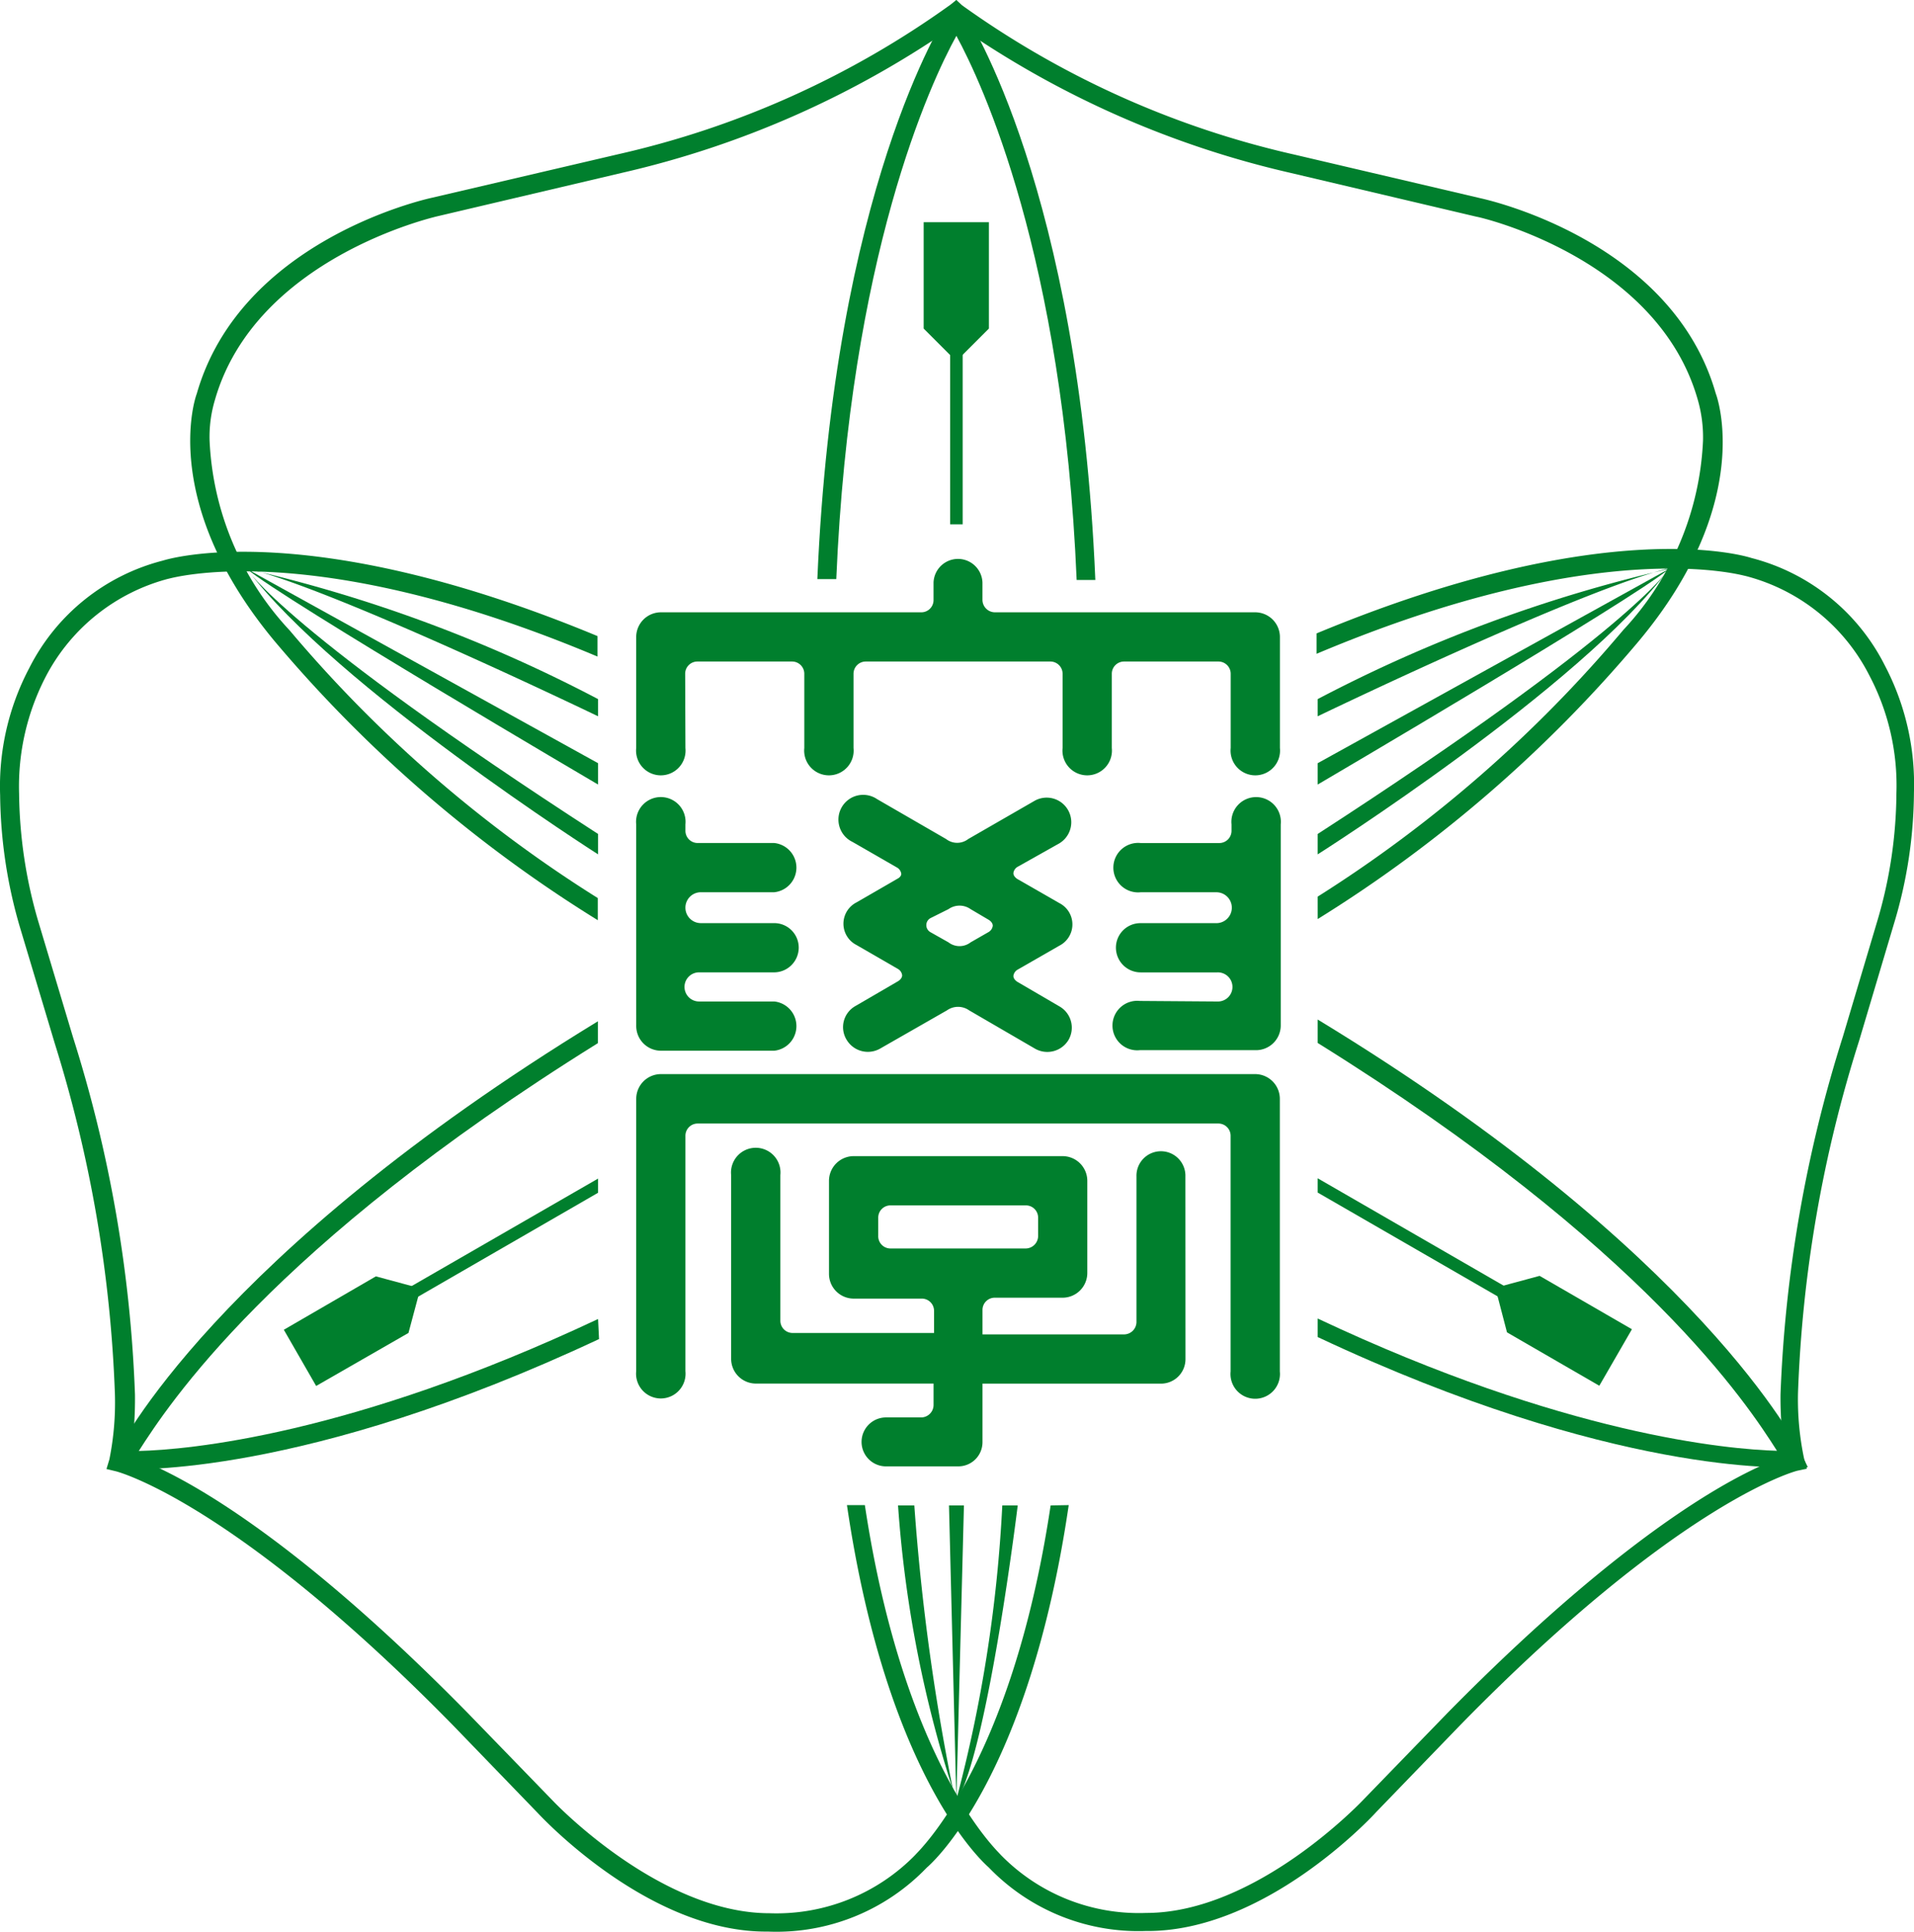 <svg id="レイヤー_1" data-name="レイヤー 1" xmlns="http://www.w3.org/2000/svg" width="71.71" height="72.361" viewBox="0 0 71.71 72.361">
  <g id="ロゴマーク_" data-name="ロゴマーク３">
    <path id="パス_247" data-name="パス 247" d="M57.829,34.426a50.465,50.465,0,0,0,12-10.377c4.365-5.2,2.979-9.144,2.913-9.308-1.626-5.7-8.5-7.245-8.795-7.311L56.967,5.794A34.371,34.371,0,0,1,44.506.2L44.288,0l-.218.175a34.262,34.262,0,0,1-12.439,5.6L24.636,7.409c-.295.065-7.169,1.615-8.806,7.343-.055.131-1.418,4.07,2.935,9.286a50.673,50.673,0,0,0,12.09,10.431V33.64A49.4,49.4,0,0,1,19.311,23.613a11.13,11.13,0,0,1-3-7.114,4.823,4.823,0,0,1,.2-1.517c1.528-5.336,8.26-6.852,8.26-6.863l7.005-1.648A35.746,35.746,0,0,0,44.288.917a35.735,35.735,0,0,0,12.5,5.554l6.994,1.648c.076,0,6.765,1.528,8.282,6.842a5.084,5.084,0,0,1,.2,1.549,11.1,11.1,0,0,1-2.99,7.092,49.4,49.4,0,0,1-11.446,9.984Z" transform="translate(-8.459)" fill="#007f2d"/>
    <path id="パス_248" data-name="パス 248" d="M42.03.447c-.175.262-4.288,6.656-4.91,21.245h.709c.513-12.112,3.524-18.582,4.5-20.35.96,1.768,3.994,8.238,4.506,20.383h.7C46.919,7.1,42.794.709,42.619.447L42.325,0Z" transform="translate(-6.497)" fill="#007f2d"/>
    <path id="パス_249" data-name="パス 249" d="M41.992,12.835,40.77,11.613V7.63h2.444v3.983Z" transform="translate(-6.164 0.695)" fill="#007f2d"/>
    <rect id="長方形_208" data-name="長方形 208" width="0.469" height="6.852" transform="translate(35.599 12.788)" fill="#007f2d"/>
    <path id="パス_250" data-name="パス 250" d="M31.122,46.212c-9.275,4.365-15.385,4.9-17.207,4.943,1.091-1.7,4.932-7.638,17.2-15.276V35.06c-14.349,8.762-17.982,16.007-18.091,16.3l-.24.48h.535c.295,0,6.743.327,17.84-4.877Z" transform="translate(-8.715 3.196)" fill="#007f2d"/>
    <path id="パス_251" data-name="パス 251" d="M23.917,44.267l-.447,1.669-3.459,1.986L18.8,45.817l3.448-2Z" transform="translate(-8.166 3.994)" fill="#007f2d"/>
    <path id="パス_252" data-name="パス 252" d="M30.21,40.46l-7.42,4.277.24.4,7.18-4.146Z" transform="translate(-7.803 3.688)" fill="#007f2d"/>
    <path id="パス_253" data-name="パス 253" d="M48.418,54.664c-1.473,9.82-5.041,13.028-5.074,13.094a7.267,7.267,0,0,1-5.456,2.182h0c-4.135,0-8.1-4.19-8.129-4.223l-3.175-3.273c-7.3-7.431-11.49-9.242-12.636-9.613a14.1,14.1,0,0,0,.164-2.324,50.28,50.28,0,0,0-2.324-13.388l-1.309-4.365a17.589,17.589,0,0,1-.709-4.747,8.926,8.926,0,0,1,1.015-4.419h0a7.256,7.256,0,0,1,4.572-3.634c.065,0,5.336-1.615,16.084,2.913V22.1c-10.835-4.5-16.073-2.892-16.291-2.826a7.758,7.758,0,0,0-5,4.026A9.482,9.482,0,0,0,9.06,28.061,18.113,18.113,0,0,0,9.8,33l1.309,4.365A49.8,49.8,0,0,1,13.36,50.485a10.759,10.759,0,0,1-.207,2.455l-.109.36.36.087s4.365,1.091,12.625,9.515l3.164,3.273c.164.175,4.19,4.5,8.631,4.452a7.8,7.8,0,0,0,5.947-2.39c.142-.12,3.808-3.273,5.325-13.585Z" transform="translate(-9.055 1.727)" fill="#007f2d"/>
    <path id="パス_254" data-name="パス 254" d="M54.3,46.2c9.264,4.365,15.374,4.9,17.207,4.954-1.091-1.713-4.932-7.638-17.207-15.276V35c14.36,8.729,17.993,16.007,18.135,16.291l.229.48H72.14c-.295,0-6.743.338-17.84-4.877Z" transform="translate(-4.931 3.19)" fill="#007f2d"/>
    <path id="パス_255" data-name="パス 255" d="M60.4,44.247l.436,1.669,3.459,2L65.517,45.8l-3.459-2Z" transform="translate(-4.375 3.992)" fill="#007f2d"/>
    <path id="パス_256" data-name="パス 256" d="M54.3,40.45l7.409,4.277-.229.4L54.3,40.985Z" transform="translate(-4.931 3.687)" fill="#007f2d"/>
    <path id="パス_257" data-name="パス 257" d="M38.807,54.662c1.484,9.82,5.052,13.028,5.085,13.094a7.234,7.234,0,0,0,5.456,2.182h0c4.135,0,8.085-4.19,8.129-4.234l3.175-3.273c7.3-7.409,11.479-9.242,12.636-9.591a13.748,13.748,0,0,1-.175-2.335,50.521,50.521,0,0,1,2.335-13.388l1.3-4.365A17.109,17.109,0,0,0,77.455,28a8.827,8.827,0,0,0-1.015-4.419h0a7.223,7.223,0,0,0-4.626-3.721c-.065,0-5.347-1.615-16.084,2.913v-.764c10.835-4.506,16.062-2.9,16.291-2.826a7.758,7.758,0,0,1,5,4.026,9.569,9.569,0,0,1,1.091,4.757,17.25,17.25,0,0,1-.753,4.932l-1.3,4.365a49.265,49.265,0,0,0-2.291,13.2A10.759,10.759,0,0,0,74,52.938l.1.36-.36.076s-4.365,1.091-12.614,9.515l-3.164,3.273c-.164.186-4.19,4.506-8.642,4.452a7.78,7.78,0,0,1-5.87-2.379c-.131-.12-3.8-3.273-5.314-13.574Z" transform="translate(-6.404 1.718)" fill="#007f2d"/>
    <path id="パス_258" data-name="パス 258" d="M17.53,19.532a54.481,54.481,0,0,1,13.159,4.877v.644s-9.82-4.736-13.159-5.543" transform="translate(-8.282 1.778)" fill="#007f2d"/>
    <path id="パス_259" data-name="パス 259" d="M17.53,19.53l13.159,7.278v.8S18.883,20.676,17.53,19.53" transform="translate(-8.282 1.78)" fill="#007f2d"/>
    <path id="パス_260" data-name="パス 260" d="M17.53,19.53s1.408,2.324,13.159,9.929v.764S20.869,23.96,17.53,19.53" transform="translate(-8.282 1.78)" fill="#007f2d"/>
    <path id="パス_261" data-name="パス 261" d="M67.459,19.532A54.482,54.482,0,0,0,54.3,24.409v.644s9.82-4.736,13.159-5.543" transform="translate(-4.931 1.778)" fill="#007f2d"/>
    <path id="パス_262" data-name="パス 262" d="M67.459,19.53,54.3,26.808v.8s11.806-6.929,13.159-8.075" transform="translate(-4.931 1.78)" fill="#007f2d"/>
    <path id="パス_263" data-name="パス 263" d="M67.459,19.53S66.041,21.854,54.3,29.459v.764S64.175,23.96,67.459,19.53" transform="translate(-4.931 1.78)" fill="#007f2d"/>
    <path id="パス_264" data-name="パス 264" d="M42.072,62.712A44.737,44.737,0,0,1,39.89,51.68H40.5a83.855,83.855,0,0,0,1.528,11.032" transform="translate(-6.244 4.711)" fill="#007f2d"/>
    <path id="パス_265" data-name="パス 265" d="M42.2,51.68l-.284,11.032L41.64,51.68Z" transform="translate(-6.085 4.711)" fill="#007f2d"/>
    <path id="パス_266" data-name="パス 266" d="M41.89,62.712A53.389,53.389,0,0,0,43.614,51.68h.578S43.1,60.627,41.934,62.712" transform="translate(-6.062 4.711)" fill="#007f2d"/>
    <path id="パス_267" data-name="パス 267" d="M32.744,26.274a.927.927,0,1,1-1.844,0V22.117a.927.927,0,0,1,.927-.927h9.744a.458.458,0,0,0,.469-.458v-.655a.917.917,0,0,1,1.833,0v.655a.469.469,0,0,0,.469.458H54.1a.927.927,0,0,1,.917.927v4.157a.927.927,0,1,1-1.844,0V23.492a.458.458,0,0,0-.458-.458H49.177a.458.458,0,0,0-.458.458v2.782a.927.927,0,1,1-1.844,0V23.492a.458.458,0,0,0-.458-.458H39.5a.458.458,0,0,0-.458.458v2.782a.927.927,0,1,1-1.844,0V23.492a.458.458,0,0,0-.458-.458H33.192a.458.458,0,0,0-.458.458Z" transform="translate(-7.064 1.746)" fill="#007f2d"/>
    <path id="パス_268" data-name="パス 268" d="M30.9,48a.927.927,0,1,0,1.844,0V39.194a.458.458,0,0,1,.458-.469h19.51a.458.458,0,0,1,.458.469v8.817a.927.927,0,1,0,1.844,0V37.8a.927.927,0,0,0-.917-.927H31.828a.927.927,0,0,0-.927.927Z" transform="translate(-7.064 3.361)" fill="#007f2d"/>
    <path id="パス_269" data-name="パス 269" d="M48.276,35a.927.927,0,1,0,0,1.844H52.64a.927.927,0,0,0,.917-.917v-7.54a.927.927,0,1,0-1.844,0v.24a.458.458,0,0,1-.458.458H48.309a.927.927,0,1,0,0,1.844h2.837a.578.578,0,0,1,0,1.157H48.309a.917.917,0,0,0-.927.917.927.927,0,0,0,.927.927h2.87a.546.546,0,1,1,0,1.091Z" transform="translate(-5.573 2.494)" fill="#007f2d"/>
    <path id="パス_270" data-name="パス 270" d="M30.9,28.386a.927.927,0,1,1,1.844,0v.24a.458.458,0,0,0,.458.458h2.87a.927.927,0,0,1,0,1.844h-2.75a.578.578,0,1,0,0,1.157h2.75a.917.917,0,0,1,.917.917.927.927,0,0,1-.917.927H33.279a.546.546,0,1,0,0,1.091h2.793a.927.927,0,0,1,0,1.844H31.828a.927.927,0,0,1-.927-.917Z" transform="translate(-7.064 2.494)" fill="#007f2d"/>
    <path id="パス_271" data-name="パス 271" d="M51.182,47.311a.917.917,0,0,1-.917.927H43.577v2.182a.906.906,0,0,1-.917.917H39.933a.917.917,0,0,1,0-1.833h1.342a.469.469,0,0,0,.469-.469v-.8H35.077a.927.927,0,0,1-.917-.927V40.426a.927.927,0,1,1,1.844,0v5.456a.458.458,0,0,0,.458.458h5.3v-.829a.458.458,0,0,0-.469-.458H38.743a.927.927,0,0,1-.917-.927V40.633a.927.927,0,0,1,.917-.917h7.834a.927.927,0,0,1,.927.917v3.459a.927.927,0,0,1-.927.927H44.046a.458.458,0,0,0-.469.458v.917h5.3a.469.469,0,0,0,.469-.458V40.48a.917.917,0,1,1,1.833,0Zm-5.521-5.292a.458.458,0,0,0-.469-.458H40.129a.458.458,0,0,0-.458.458v.687a.458.458,0,0,0,.458.469h5.063a.469.469,0,0,0,.469-.469Z" transform="translate(-6.767 3.591)" fill="#007f2d"/>
    <path id="パス_272" data-name="パス 272" d="M39.4,36.793a.927.927,0,0,1-1.255-.338.906.906,0,0,1,.327-1.255l1.593-.927s.164-.087.164-.229a.316.316,0,0,0-.164-.24l-1.549-.895a.895.895,0,0,1,0-1.593l1.549-.895s.131-.065.131-.175a.316.316,0,0,0-.164-.24l-1.669-.96a.927.927,0,1,1,.927-1.6l2.586,1.495a.677.677,0,0,0,.829,0l2.5-1.44a.922.922,0,0,1,.927,1.593l-1.571.884a.316.316,0,0,0-.164.24c0,.142.164.229.164.229l1.56.895a.895.895,0,0,1,0,1.593l-1.56.895a.316.316,0,0,0-.164.24c0,.142.164.229.164.229l1.571.917a.917.917,0,0,1,.327,1.255.927.927,0,0,1-1.244.327l-2.477-1.44a.72.72,0,0,0-.829,0Zm1.888-4.888a.3.3,0,0,0,0,.524l.677.382a.677.677,0,0,0,.829,0l.666-.382a.316.316,0,0,0,.164-.24c0-.142-.164-.229-.164-.229l-.666-.393a.72.72,0,0,0-.829,0Z" transform="translate(-6.429 2.488)" fill="#007f2d"/>
  </g>
</svg>
